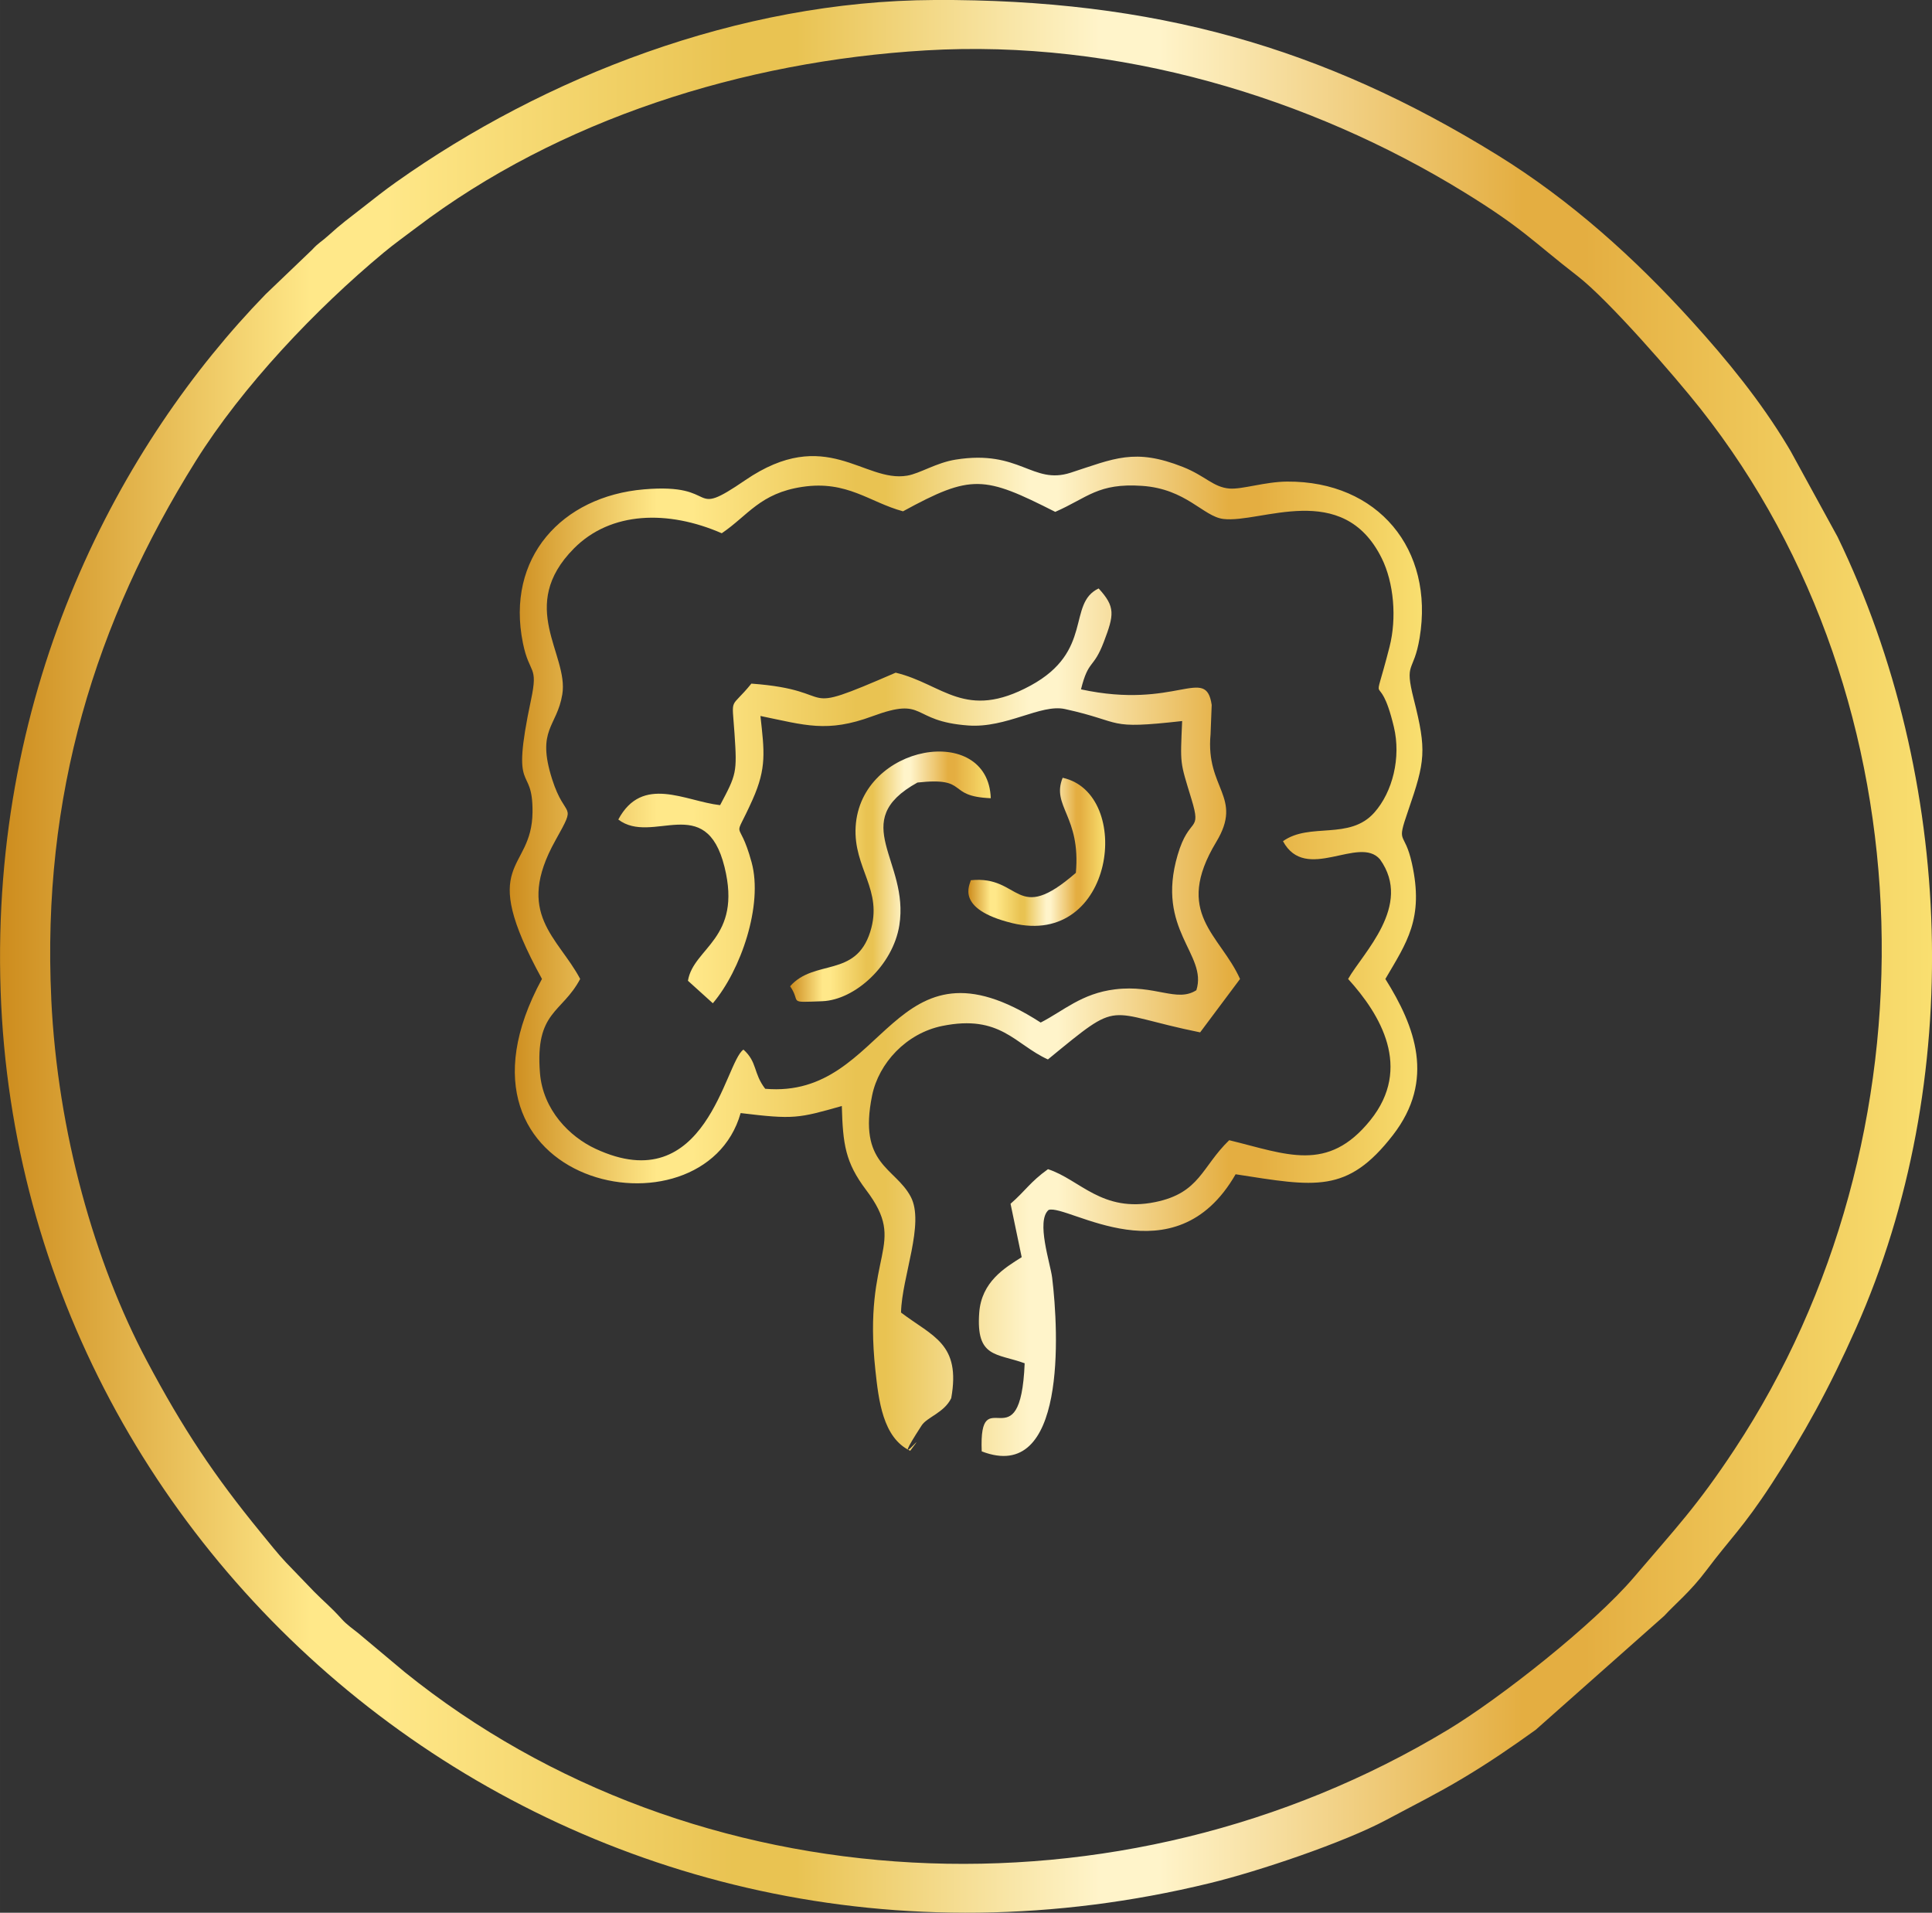 <svg xmlns:xlink="http://www.w3.org/1999/xlink" viewBox="0 0 660.44 653.75" style="shape-rendering:geometricPrecision; text-rendering:geometricPrecision; image-rendering:optimizeQuality; fill-rule:evenodd; clip-rule:evenodd" version="1.1" height="29.311mm" width="29.611mm" xml:space="preserve" xmlns="http://www.w3.org/2000/svg">
 <rect x="0" y="0" width="660.44" height="653.75" fill="#333333" stroke="none"/>
 <defs>
  <style type="text/css">
   
    .fil3 {fill:url(#id0);fill-rule:nonzero}
    .fil1 {fill:url(#id1);fill-rule:nonzero}
    .fil0 {fill:url(#id2);fill-rule:nonzero}
    .fil2 {fill:url(#id3);fill-rule:nonzero}
   
  </style>
  <linearGradient y2="300.44" x2="377.81" y1="300.44" x1="331.02" gradientUnits="userSpaceOnUse" id="id0">
   <stop style="stop-opacity:1; stop-color:#CD8C1D" offset="0"></stop>
   <stop style="stop-opacity:1; stop-color:#FFE889" offset="0.161"></stop>
   <stop style="stop-opacity:1; stop-color:#FFE889" offset="0.18"></stop>
   <stop style="stop-opacity:1; stop-color:#FFE889" offset="0.2"></stop>
   <stop style="stop-opacity:1; stop-color:#E9C352" offset="0.38"></stop>
   <stop style="stop-opacity:1; stop-color:#E9C352" offset="0.412"></stop>
   <stop style="stop-opacity:1; stop-color:#FFF4CA" offset="0.569"></stop>
   <stop style="stop-opacity:1; stop-color:#FFF4CA" offset="0.6"></stop>
   <stop style="stop-opacity:1; stop-color:#E4AE41" offset="0.788"></stop>
   <stop style="stop-opacity:1; stop-color:#E4AE41" offset="0.82"></stop>
   <stop style="stop-opacity:1; stop-color:#F9DF70" offset="1"></stop>
  </linearGradient>
  <linearGradient y2="389.66" x2="486.22" y1="389.66" x1="174.22" xlink:href="#id0" gradientUnits="userSpaceOnUse" id="id1">
  </linearGradient>
  <linearGradient y2="326.88" x2="660.44" y1="326.88" x1="-0" xlink:href="#id0" gradientUnits="userSpaceOnUse" id="id2">
  </linearGradient>
  <linearGradient y2="315.38" x2="338.68" y1="315.38" x1="270.09" xlink:href="#id0" gradientUnits="userSpaceOnUse" id="id3">
  </linearGradient>
 </defs>
 <g id="Layer_x0020_1">
  <path d="M17.53 341.46c-3.29,-69.53 15.01,-128.91 49.35,-183.83 15.96,-25.54 40.96,-51.91 64.27,-71.28 3.63,-3.02 7.3,-5.62 11.2,-8.58 48.58,-36.84 111.52,-56.85 174.13,-60.55 65.75,-3.89 131.36,16.12 183.8,48.33 20.47,12.58 23.51,16.82 39.02,28.82 10.54,8.15 33.15,34.12 42.07,45.42 78.97,100.01 81.86,249.09 11.59,355.56 -12.84,19.46 -20.31,27.19 -34.45,43.78 -13.68,16.05 -45.66,41.3 -63.61,52.12 -111.7,67.36 -257.51,60.1 -356.55,-19.75l-15.88 -13.3c-2.01,-1.64 -3.85,-2.83 -5.61,-4.78 -3.97,-4.4 -5.84,-5.73 -9.44,-9.37l-9.67 -10.04c-2.59,-2.71 -6.08,-7.12 -8.66,-10.26 -15.82,-19.33 -26.53,-35.34 -39.01,-58.86 -17.66,-33.3 -30.4,-77.82 -32.56,-123.43zm301.88 -341.46c-67.1,0.28 -133.47,26.43 -184.02,62.26 -4.13,2.93 -7.32,5.48 -11.76,8.95 -4.26,3.33 -7.03,5.32 -11.41,9.31 -2.41,2.19 -3.22,2.32 -5.55,4.86l-15.87 15.19c-49.41,50.84 -94.14,133.52 -90.59,238.07 6.83,201.38 199.89,356.95 413.29,305.01 16.83,-4.09 45.91,-13.9 60.37,-21.62 9.84,-5.26 17.39,-8.99 26.2,-14.26 9.01,-5.38 16.66,-10.63 24.89,-16.54l43.95 -38.96c3.74,-4.09 8.9,-8.2 14.47,-15.63 8.01,-10.7 12.47,-14.49 22.26,-29.51 10.94,-16.78 19.65,-32.53 28.81,-53.14 37.49,-84.35 33.61,-188.11 -6.29,-270.5l-16.02 -29.25c-0.4,-0.66 -0.66,-1.12 -1.04,-1.76 -9.26,-15.4 -20.62,-29.32 -32.69,-42.64 -19.6,-21.65 -41.59,-41.44 -66.55,-56.86 -59.63,-36.84 -117.32,-53.3 -192.46,-52.99z" class="fil0"></path>
  <path d="M185.25 334.61c-38.64,71.11 55.24,90.71 67.93,45.82 18.21,2.23 19.76,1.78 34.59,-2.41 0.37,13.07 1.17,19.23 8.3,28.69 14.55,19.27 -1.24,20.72 3.17,61.56 1.11,10.22 2.5,23.11 11.91,27.59 7.45,-9.82 -8.16,9.91 3.92,-8.68 1.84,-2.83 7.7,-4.34 10.1,-9.3 3.34,-18.68 -6.29,-21.02 -17.16,-29.27 0.26,-12.22 8.19,-30.46 3.3,-39.62 -5.36,-10.05 -18.04,-10.85 -13.18,-34.6 2.27,-11.07 11.71,-21.23 23.94,-23.73 19.93,-4.06 24.88,6.33 36.15,11.44 25.79,-21.13 18.72,-16 52.04,-9.25l13.64 -18.25c-6.81,-15.22 -22.88,-22.38 -8.13,-46.84 9.33,-15.47 -3.7,-18.13 -1.95,-36.76l0.39 -10.07c-2.01,-13.72 -12.07,1.73 -44.68,-5.32 2.58,-10.39 4.22,-6.77 7.82,-16.26 3.5,-9.22 4.01,-11.91 -1.79,-18.23 -10.88,5.17 -1.59,21.44 -23.27,33.2 -22.38,12.14 -29.9,-0.53 -46.11,-4.41 -36.07,15.64 -17.39,6.06 -49.33,3.74 -7.41,9.15 -6.67,3.79 -5.76,17.1 0.91,13.42 0.65,13.92 -4.93,24.44 -11.93,-1.34 -26.55,-10.48 -34.8,4.91 11.64,8.9 29.91,-9.59 36.31,16.21 6.1,24.6 -10.64,27.52 -12.5,38.9l8.51 7.69c9.53,-11.22 17.25,-33.52 13.25,-48.18 -4.54,-16.65 -6.69,-5.69 0.33,-21.41 4.86,-10.87 4.02,-16.51 2.69,-28.6 15.23,3.11 22.73,5.83 38.25,0.1 18.74,-6.92 12.63,1.68 32.78,3.15 13.09,0.96 24.78,-7.44 33.07,-5.62 20.61,4.53 13.56,7.08 40.06,4.1 -0.64,15.12 -0.81,13.57 3.19,26.7 3.59,11.8 -0.73,5.47 -4.73,19.08 -7.56,25.74 10.33,33.89 6.4,46.22 -6.7,4.3 -14.04,-1.98 -27.79,-0.3 -11.49,1.4 -17.68,7.41 -25.43,11.35 -51.3,-33.11 -52.17,26.29 -94.17,22.64 -4.14,-5.39 -2.62,-9.07 -7.43,-13.39 -6.36,4.19 -12.54,51.61 -50.59,33.89 -8.79,-4.09 -17.97,-13.21 -18.98,-25.92 -1.7,-21.18 7.54,-20.36 13.75,-32.12 -7.55,-14.29 -22.49,-22.19 -8.5,-47.28 7.66,-13.74 3.49,-6.57 -1.11,-21.06 -5.4,-17.03 1.66,-17.74 3.5,-28.93 2.26,-13.72 -15.61,-30.11 3.99,-49.88 12.62,-12.72 32.2,-13.16 50.52,-5.18 8.98,-6.08 13.1,-13.7 27.59,-15.86 15.3,-2.28 22.94,5.28 34.37,8.36 23.45,-12.8 27.66,-12.15 52.04,0.19 11.11,-4.86 14.59,-9.91 29.66,-8.89 15.11,1.02 20.89,10.44 27.77,11.31 12.74,1.6 40.82,-13.46 54.15,13.38 4.18,8.41 5.21,20.5 2.69,30.36 -6.26,24.5 -3.78,5.36 1.48,27.31 2.52,10.53 -0.43,22.26 -6.66,29.29 -8.51,9.61 -22.07,3.25 -31.24,9.8 7.81,14.46 26,-2.17 33.17,6.21 11.28,15.75 -5.93,32.05 -10.9,40.88 11.01,12.1 22.02,30.37 7.6,48.27 -14.61,18.14 -28.65,11.6 -48.25,6.84 -9.45,9.12 -9.96,18 -25.26,21.14 -18.26,3.74 -25.78,-7.71 -36.69,-11.24 -6.09,4.36 -7.7,7.39 -12.8,11.82l3.81 18.26c-5.84,3.67 -13.75,8.42 -14.52,19.02 -1.12,15.48 5.92,13.74 15.54,17.24 -1.44,35.05 -15.74,4.82 -14.68,30.11 28.99,11.23 26.35,-40.77 24.07,-59.38 -0.59,-4.82 -5.58,-19.4 -1.2,-23.14 6.43,-2.17 43.04,24.13 63.92,-12.19 27.18,4.21 38.15,6.76 53.76,-13.37 14.6,-18.83 7.61,-37.16 -2.57,-53.38 7.24,-12.39 13.27,-20.58 9.08,-39.5 -2.6,-11.76 -5.5,-5.84 -1.28,-18.04 5.84,-16.92 6.35,-20.55 1.92,-38.04 -3.32,-13.13 -0.06,-8.71 1.99,-20.99 5.05,-30.31 -14.23,-53.63 -45.29,-53.43 -7.55,0.05 -15.37,2.72 -19.7,2.38 -5.55,-0.43 -8.24,-4.33 -15.93,-7.38 -16.51,-6.53 -23.5,-2.85 -38.38,1.97 -13.09,4.24 -17.33,-8 -39.3,-4.48 -6.68,1.07 -12.14,4.72 -16.55,5.48 -14.85,2.54 -27.74,-17.35 -55.42,1.58 -20,13.68 -7.86,0.81 -34.63,3.11 -27.92,2.39 -47.3,23.3 -41.32,52.59 2.22,10.88 5.31,7.36 2.76,19.34 -7.2,33.85 0.67,21.32 0.51,38.39 -0.2,21.04 -19.4,15.86 3.24,57.03z" class="fil1"></path>
  <path d="M270.09 337.09c3.96,5.66 -1.29,5.59 11.02,5.11 11.12,-0.44 24.13,-12.2 26.32,-25.95 3.52,-22.04 -17.93,-35.47 6.2,-48.79 18.03,-1.98 9.48,4.73 25.06,5.36 -0.86,-25.88 -44.5,-18.59 -46.19,9.71 -0.85,14.32 9.54,21.57 4.97,35.99 -5,15.76 -19.08,9.17 -27.38,18.57z" class="fil2"></path>
  <path d="M367.78 298.32c-20.79,18.12 -18.56,0.74 -35.93,2.53 -0.14,1.34 -5.71,9.79 14.18,14.66 35.12,8.58 41.52,-44.35 17.23,-49.68 -3.93,9.78 6.26,13.06 4.52,32.5z" class="fil3"></path>
 </g>
</svg>
